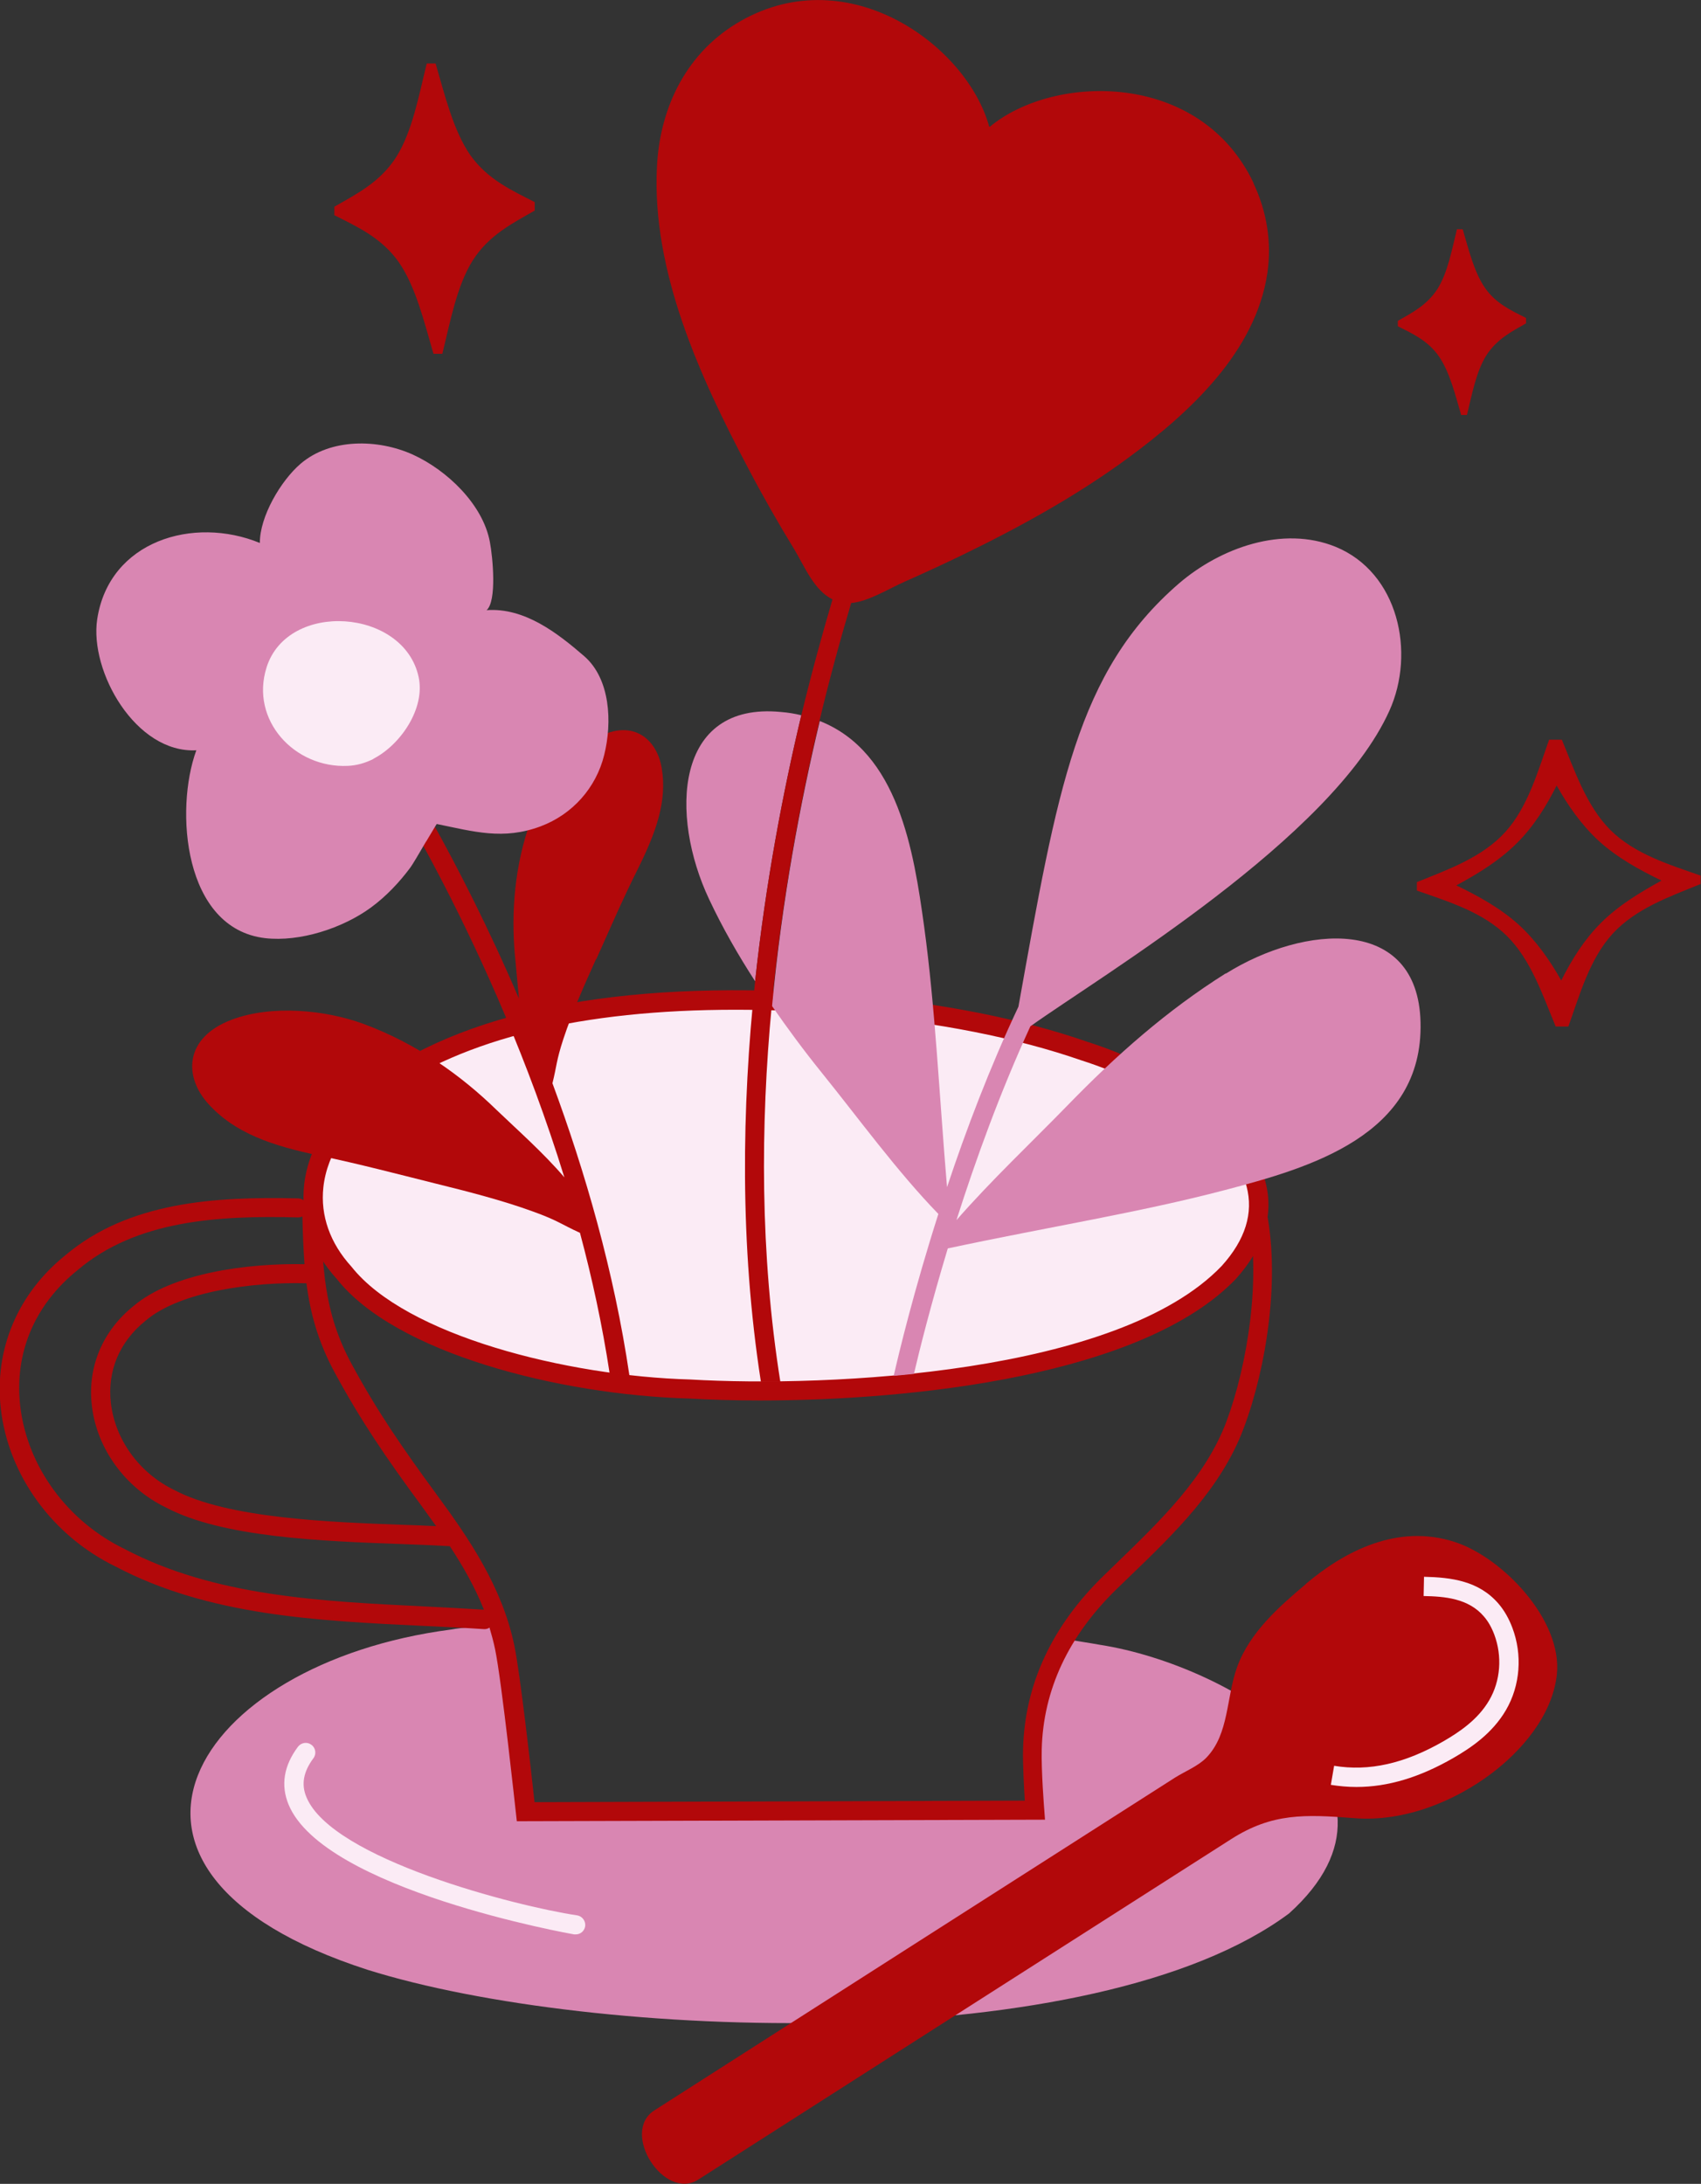 <?xml version="1.0" encoding="UTF-8"?>
<svg id="Livello_4" data-name="Livello 4" xmlns="http://www.w3.org/2000/svg" viewBox="0 0 88.37 113.46">
  <rect x="0" y="0" width="88.37" height="113.46" fill="#333333" stroke="none"/>
  <defs>
    <style>
      .cls-1 {
        fill: #d986b2;
      }

      .cls-1, .cls-2, .cls-3 {
        stroke-width: 0px;
      }

      .cls-2 {
        fill: #b2080a;
      }

      .cls-3 {
        fill: #fbebf5;
      }
    </style>
  </defs>
  <path class="cls-2" d="M86.32,45.75c-1.13.62-2.24,1.29-3.16,2.21-.86.86-1.51,1.9-2.05,2.98-.59-1.05-1.3-2.06-2.19-2.88-.96-.87-2.1-1.5-3.26-2.06,0,0,0,0,0,0,0,0,0,0,0,0,1.13-.61,2.24-1.29,3.16-2.21.86-.86,1.51-1.9,2.05-2.98.59,1.05,1.3,2.06,2.19,2.88.96.87,2.1,1.5,3.26,2.06,0,0,0,0,0,0,0,0,0,0,0,0M83.66,43.12c-1.25-1.26-1.85-3.08-2.52-4.69h-.24s-.09,0-.09,0h-.09s-.24,0-.24,0c-.59,1.65-1.1,3.5-2.29,4.81-1.2,1.31-2.95,1.93-4.58,2.59v.15s0,.07,0,.07v.07s0,.15,0,.15c1.66.58,3.43,1.12,4.69,2.37,1.25,1.25,1.85,3.08,2.52,4.69h.24s.09,0,.09,0h.09s.24,0,.24,0c.59-1.65,1.1-3.5,2.29-4.81,1.2-1.31,2.95-1.93,4.58-2.59v-.15s0-.07,0-.07v-.07s0-.15,0-.15c-1.66-.58-3.43-1.12-4.69-2.37"/>
  <path class="cls-2" d="M24.44,8.07c-.89-1.28-1.33-3.13-1.81-4.77h-.17s-.06,0-.06,0h-.06s-.17,0-.17,0c-.41,1.66-.75,3.53-1.58,4.85-.84,1.32-2.07,1.93-3.22,2.59v.15s0,.07,0,.07v.07s0,.15,0,.15c1.18.6,2.44,1.16,3.34,2.43.89,1.28,1.33,3.13,1.81,4.77h.17s.06,0,.06,0h.06s.17,0,.17,0c.41-1.66.75-3.53,1.58-4.85.84-1.32,2.07-1.93,3.22-2.59v-.15s0-.07,0-.07v-.07s0-.15,0-.15c-1.17-.6-2.43-1.16-3.34-2.43"/>
  <path class="cls-2" d="M77.15,14.96c-.57-.82-.85-2-1.16-3.05h-.11s-.04,0-.04,0h-.04s-.11,0-.11,0c-.26,1.06-.48,2.26-1.01,3.1-.54.84-1.32,1.24-2.06,1.66v.1s0,.04,0,.04v.04s0,.1,0,.1c.75.38,1.56.74,2.13,1.56.57.82.85,2,1.16,3.05h.11s.04,0,.04,0h.04s.11,0,.11,0c.26-1.06.48-2.26,1.01-3.1.54-.84,1.32-1.24,2.06-1.66v-.1s0-.04,0-.04v-.04s0-.1,0-.1c-.75-.38-1.56-.74-2.13-1.56"/>
  <path class="cls-1" d="M57.18,85.46c-.61-.11-1.24-.2-1.85-.31-1.02,1.7-1.62,3.59-1.68,5.71-.03,1.16.13,3.17.13,3.17l-26.45.08s-.73-6.82-1.09-8.54c-.09-.41-.19-.81-.32-1.2-.75.08-1.51.15-2.25.25l-.23.04c-13.4,1.74-20.24,12.55-4.34,17.68,11.7,3.67,37.75,4.6,47.87-2.93,7.35-6.63-3-12.88-9.79-13.95Z"/>
  <path class="cls-2" d="M65.76,62.61l-.97.22c.79,3.48,0,8.15-1.07,11.01-1.09,2.92-3.45,5.18-5.72,7.38l-.64.62c-2.71,2.63-4.12,5.66-4.21,9.02-.02.81.05,2,.09,2.69l-25.47.08c-.17-1.56-.74-6.65-1.05-8.14-.63-3.03-2.34-5.54-4.04-7.85-1.79-2.44-3.09-4.33-4.41-6.77-1.48-2.72-1.53-5.14-1.59-8.19v-.15s-.75.02-.75.02c-.08-.17-.24-.28-.44-.29-4.35-.1-8.81.18-12.1,2.96-2.47,1.99-3.69,4.88-3.35,7.95.39,3.48,2.69,6.63,5.97,8.22,4.83,2.55,10.49,2.82,15.97,3.08,1.07.05,2.13.1,3.17.17.01,0,.02,0,.03,0,.09,0,.18-.03.25-.08.11.37.21.74.29,1.12.35,1.68,1.07,8.43,1.08,8.49l.05.45,27.44-.08-.04-.54s-.16-2-.13-3.12c.08-3.09,1.39-5.89,3.9-8.33l.64-.62c2.36-2.27,4.79-4.61,5.96-7.75,1.16-3.09,1.95-7.87,1.11-11.58ZM17.4,71.33c1.35,2.49,2.66,4.41,4.48,6.88.26.36.52.72.78,1.08-.55-.03-1.12-.05-1.74-.07-3.84-.14-9.09-.34-11.85-1.8-1.83-.88-3.09-2.62-3.31-4.53-.19-1.67.45-3.19,1.81-4.28,1.81-1.54,5.62-2.01,8.32-1.94.01,0,.02,0,.03,0,.2,1.55.6,3.04,1.48,4.66ZM22.05,83.46c-5.37-.26-10.92-.53-15.57-2.98-2.99-1.45-5.07-4.3-5.43-7.44-.31-2.76.75-5.26,2.99-7.06,3.04-2.58,7.29-2.84,11.44-2.73.08,0,.16-.02.23-.05.02.87.05,1.69.11,2.48-3-.06-6.88.47-8.88,2.17-1.61,1.29-2.4,3.17-2.17,5.16.25,2.25,1.74,4.29,3.85,5.31,2.95,1.56,8.12,1.75,12.27,1.9.91.03,1.74.07,2.48.11.69,1.05,1.31,2.14,1.77,3.3-1.01-.06-2.04-.12-3.08-.17Z"/>
  <path class="cls-3" d="M43.86,52.18c-8.02-.6-17.79-.26-24.18,4.31-3.52,2.47-4.66,6.51-1.79,9.66,2.92,3.7,11.36,5.84,17.95,6.02,8.51.49,22.76-.59,27.99-6.05,4.7-5.21-2.22-9.82-7.5-11.5-3.69-1.29-8.01-2.04-12.24-2.41l-.24-.02Z"/>
  <path class="cls-2" d="M39.48,72.76c-1.35,0-2.59-.04-3.66-.1-6.81-.19-15.3-2.38-18.32-6.21-1.3-1.42-1.89-3.12-1.7-4.89.23-2.05,1.53-4.05,3.59-5.49,5.24-3.75,13.49-5.23,24.5-4.4l.25.02c4.76.42,8.92,1.24,12.36,2.44,3.67,1.17,8.3,3.77,9.23,7.23.47,1.73-.05,3.44-1.52,5.08-4.82,5.04-16.77,6.32-24.73,6.32ZM38.21,52.46c-7.98,0-14.1,1.49-18.24,4.44-1.82,1.28-2.98,3.02-3.17,4.78-.16,1.47.34,2.9,1.46,4.13,2.82,3.57,11.17,5.68,17.6,5.86,7.21.42,22.24-.28,27.61-5.9,1.23-1.36,1.66-2.75,1.29-4.14-.78-2.87-4.87-5.36-8.58-6.54-3.37-1.17-7.45-1.98-12.13-2.39l-.24-.02c-1.96-.15-3.83-.22-5.61-.22Z"/>
  <g>
    <path class="cls-1" d="M63.68,50.57c-3.05,1.92-5.68,4.24-8.24,6.88-1.86,1.91-3.95,3.88-5.75,5.94.98-3.08,2.26-6.63,3.84-10.07,3.77-2.69,15.66-9.77,18.65-16.39,1.37-3.03.47-7.18-2.79-8.52-2.75-1.12-5.99.05-8.15,1.91-5.3,4.59-6.3,10.67-8.33,21.98-1.49,3.16-2.73,6.43-3.71,9.38-.41-4.86-.61-9.31-1.19-13.55-.54-3.91-1.33-9.05-5.42-10.67-1.01,4.23-1.97,9.3-2.48,14.81.81,1.17,1.66,2.32,2.58,3.46,1.93,2.39,3.9,5.11,6.06,7.34-1.27,3.98-2.04,7.18-2.32,8.41.35-.03.7-.07,1.05-.1.28-1.2.87-3.57,1.76-6.52,5.19-1.11,9.94-1.86,14.39-3.03,4.37-1.15,10.31-2.82,10.17-8.71-.13-5.56-6.04-5.09-10.11-2.54Z"/>
    <path class="cls-1" d="M40.57,36.99c-5.54-.54-5.78,5.39-3.73,9.73.7,1.49,1.51,2.9,2.39,4.26.55-5.12,1.45-9.84,2.4-13.82-.33-.08-.68-.14-1.06-.17Z"/>
  </g>
  <path class="cls-2" d="M65.13,9.52c-2.77-5.86-10.37-5.7-13.7-2.94h-.04c-1.14-4.18-7.25-8.69-12.89-5.5-2.79,1.58-4.21,4.43-4.37,7.57-.28,5.45,2.24,10.94,4.72,15.64.76,1.45,1.57,2.87,2.42,4.26.53.88,1.02,2.12,1.98,2.59-.51,1.73-1.07,3.75-1.62,6.02-.95,3.98-1.85,8.7-2.4,13.82-.69,6.51-.81,13.67.3,20.81.33,0,.67,0,1.01,0-1.06-6.67-1.03-13.36-.45-19.51.52-5.5,1.47-10.58,2.48-14.81.55-2.32,1.13-4.39,1.65-6.14.9-.08,1.96-.75,2.78-1.11.95-.42,1.9-.86,2.84-1.31,3.06-1.48,6.07-3.13,8.81-5.15,3.15-2.32,6.58-5.48,7.19-9.56.24-1.6-.03-3.22-.72-4.68Z"/>
  <path class="cls-2" d="M30.98,49.83c.71-1.58,1.38-3.14,2.17-4.71.95-1.92,1.51-3.51,1.23-5.2-.26-1.6-1.61-2.65-3.52-1.5-1.61.97-2.88,2.95-3.43,4.63-.78,2.4-.87,4.8-.65,6.88.06.59.11,1.26.18,1.95-3.21-7.49-6.45-12.47-6.51-12.56l-.84.55c.08.12,5.98,9.2,9.71,21.3-1.1-1.29-2.5-2.52-3.55-3.53-1.78-1.73-4.08-3.41-6.9-4.45-1.97-.72-4.75-1-6.84-.21-2.47.94-2.49,2.97-1.19,4.39,1.37,1.5,3.27,2.15,5.76,2.67,2.05.43,3.99.94,5.99,1.44,1.7.42,3.5.88,5.09,1.46,1.31.47,1.52.69,2.45,1.11.63,2.35,1.16,4.79,1.54,7.29.35.05.69.09,1.03.13-.8-5.43-2.31-10.62-4-15.19.23-.92.19-1.15.57-2.31.45-1.36,1.08-2.78,1.69-4.13Z"/>
  <path class="cls-3" d="M29.91,100.5s-.05,0-.08,0c-.13-.02-13.01-2.31-14.84-6.75-.41-1-.25-2.01.49-3,.17-.22.48-.27.7-.1.22.16.27.48.1.7-.52.7-.64,1.36-.36,2.02,1.33,3.22,10.91,5.67,14.06,6.14.27.04.46.3.42.57-.04.25-.25.42-.49.42Z"/>
  <path class="cls-1" d="M22.14,43.72c.29-.48.54-.91.55-.91,1.92.39,3.45.85,5.4.12,1.65-.62,2.88-2,3.3-3.71.42-1.69.32-3.95-1.04-5.13-1.4-1.21-3.1-2.53-5.07-2.39.54-.47.32-2.76.17-3.54-.36-1.96-2.24-3.74-4-4.54-1.81-.82-4.27-.86-5.83.47-1.03.88-2.13,2.75-2.12,4.12-3.45-1.42-7.83-.11-8.45,3.96-.41,2.71,2,6.98,5.15,6.81-1.13,3.08-.67,9.26,3.57,9.76,1.81.21,4.04-.52,5.5-1.59.79-.58,1.47-1.3,2.05-2.08.08-.1.48-.77.82-1.36Z"/>
  <path class="cls-3" d="M19.4,39.42c1.4-.72,2.7-2.6,2.35-4.24-.76-3.57-6.8-3.99-7.9-.51-.87,2.74,1.45,5.25,4.22,5.12.47-.02.91-.15,1.33-.36Z"/>
  <g>
    <path class="cls-2" d="M67.84,82.3c-1.35,1.14-2.91,2.49-3.57,4.31-.57,1.58-.41,3.47-1.59,4.7-.42.44-1.12.72-1.63,1.04-9.02,5.76-18.03,11.52-27.05,17.29-1.79,1.14.5,4.74,2.29,3.59,9.22-5.89,18.44-11.79,27.67-17.68,2.13-1.36,3.83-1.29,6.39-1.09,2.61.21,5.25-.89,7.16-2.34,1.47-1.11,3.13-2.95,3.37-5.11.31-2.86-2.85-6.1-5.28-6.89-3-.99-5.77.49-7.76,2.17Z"/>
    <path class="cls-3" d="M70.46,92.84c-.44,0-.88-.04-1.32-.11l.17-.99c1.81.3,3.66-.11,5.69-1.28.79-.46,1.78-1.11,2.37-2.13.59-1.01.68-2.29.26-3.41-.14-.37-.32-.69-.54-.94-.8-.94-2.04-1.04-3.13-1.06l.02-1c1.41.03,2.86.21,3.88,1.41.29.34.53.76.71,1.24.53,1.4.41,3-.33,4.27-.71,1.22-1.83,1.97-2.73,2.49-1.75,1.01-3.41,1.51-5.03,1.51Z"/>
  </g>
</svg>